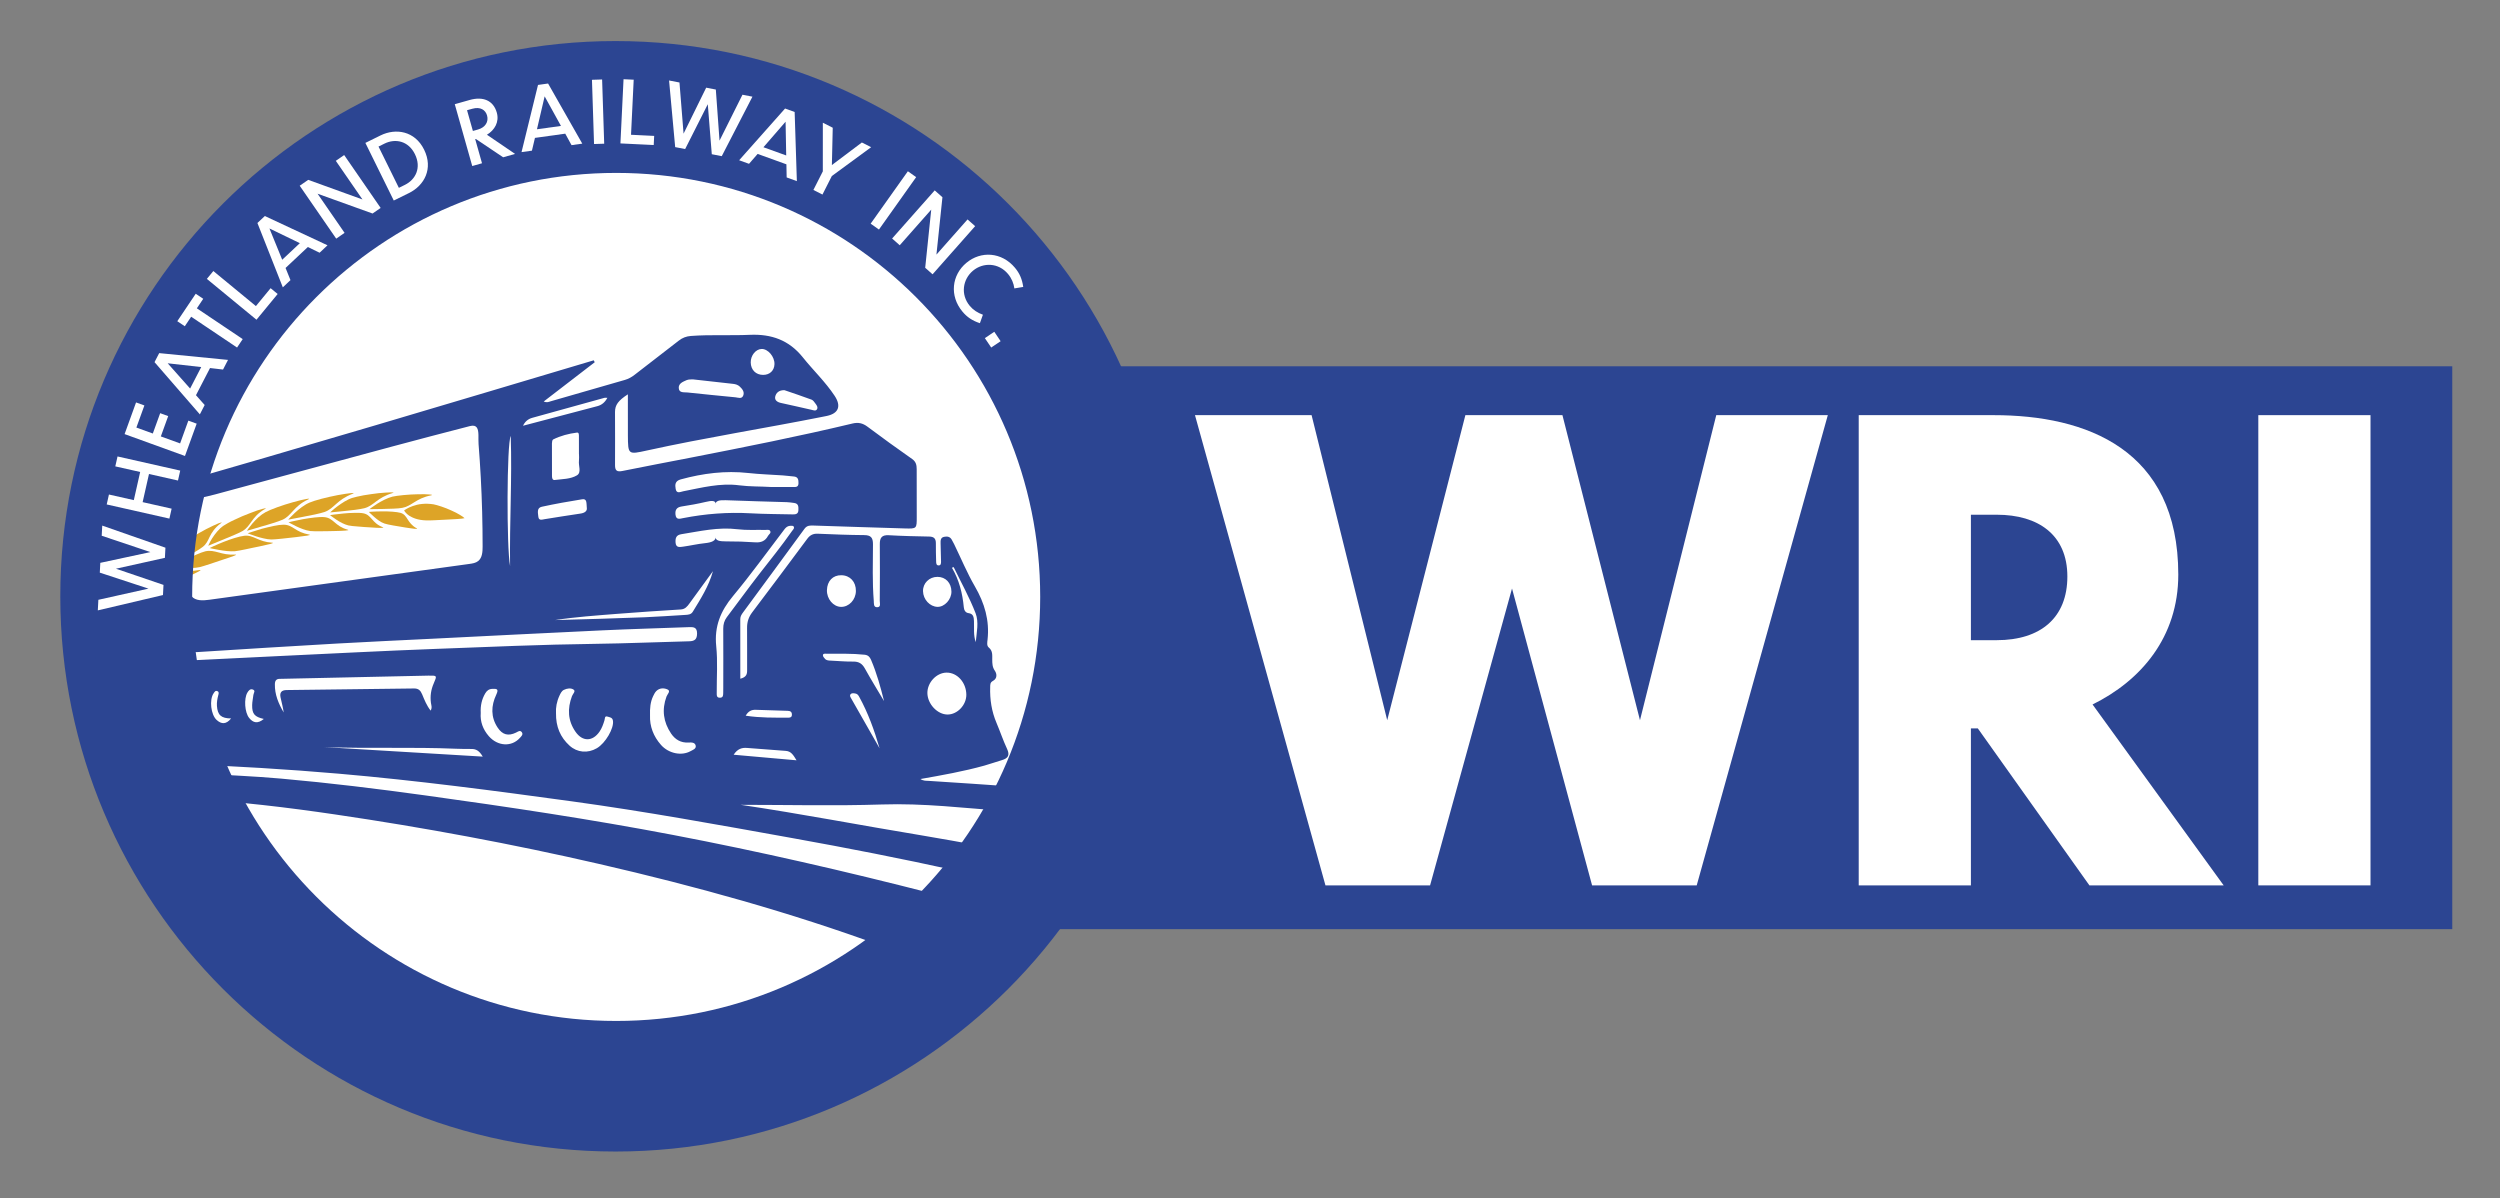 <?xml version="1.0" encoding="utf-8"?>
<!-- Generator: Adobe Illustrator 28.1.0, SVG Export Plug-In . SVG Version: 6.00 Build 0)  -->
<svg version="1.1" id="Layer_1" xmlns="http://www.w3.org/2000/svg" xmlns:xlink="http://www.w3.org/1999/xlink" x="0px" y="0px"
	 viewBox="0 0 995 477" style="enable-background:new 0 0 995 477;" xml:space="preserve">
<rect x="0" y="0" width="995" height="477" fill="#808080" stroke="none"/>
<style type="text/css">
	.st0{fill:#FFFFFF;}
	.st1{fill:#DDA427;}
	.st2{fill:#2C4592;}
</style>
<g>
	<circle class="st0" cx="244.44" cy="236.47" r="178.37"/>
	<g>
		<path class="st1" d="M79.42,226.88c-2.94,0.5-5.14,0.33-7.17,0.12c-2.05-0.22-3.78-0.33-5.72,0.4c-0.87,0.31-1.92,0.92-3.06,1.63
			l0.6-0.46c-0.52,0.36-0.97,0.68-1.46,1c1.32-1.06,2.44-2.1,3.17-2.83c1.28-1.35,1.41-2.81,1.84-4.45c0.42-1.65,1-3.63,3.31-5.91
			c0.57-0.57,0.09-0.42-1,0.19c-0.54,0.31-1.25,0.71-2.03,1.22c-0.77,0.52-1.64,1.11-2.53,1.75c-0.45,0.32-0.91,0.64-1.36,0.98
			c-0.44,0.35-0.89,0.71-1.33,1.06c-0.88,0.72-1.75,1.42-2.52,2.11c-1.51,1.41-2.76,2.65-3.33,3.42c-0.51,0.72-0.92,1.55-1.22,2.4
			c-0.31,0.85-0.52,1.7-0.6,2.53c-0.19,1.64-0.09,3.01-0.02,3.59c0,0-0.07,0.06-0.2,0.17c-0.12,0.11-0.3,0.28-0.52,0.49
			c-0.45,0.42-1.09,1.03-1.86,1.75c-0.8,0.71-1.59,1.61-2.5,2.55c-0.44,0.47-0.92,0.95-1.37,1.46c-0.43,0.51-0.87,1.03-1.3,1.55
			c-0.44,0.52-0.88,1.04-1.31,1.55c-0.39,0.52-0.77,1.04-1.15,1.54c-0.73,1-1.47,1.93-1.96,2.75c-1.06,1.64-1.76,2.73-1.76,2.73
			l1.7,0.29c0,0,0.62-1.08,1.56-2.71c0.43-0.82,1.1-1.75,1.76-2.75c0.34-0.5,0.68-1.02,1.03-1.54c0.39-0.51,0.79-1.04,1.19-1.56
			c0.4-0.52,0.8-1.05,1.19-1.56c0.42-0.51,0.86-1,1.27-1.48c0.83-0.95,1.58-1.86,2.33-2.59c0.72-0.74,1.32-1.36,1.74-1.79
			c0.41-0.44,0.68-0.67,0.68-0.67c0.93-0.11,2.83-0.35,4.83-0.69c2-0.34,4.21-0.7,5.72-1.33c0.88-0.34,2.33-1.02,3.9-1.84
			c0.81-0.4,1.67-0.82,2.53-1.24c0.42-0.22,0.85-0.43,1.27-0.65c0.43-0.2,0.85-0.41,1.27-0.6c0.82-0.39,1.59-0.77,2.26-1.12
			c0.67-0.34,1.28-0.61,1.71-0.85C79.86,227,80.14,226.75,79.42,226.88z"/>
		<path class="st1" d="M68.07,225.16c0,0,0.56-0.36,1.5-0.88c0.93-0.52,2.17-1.29,3.55-2.06c1.4-0.76,2.85-1.64,4.2-2.4
			c1.35-0.76,2.53-1.5,3.29-2.1c1.55-1.15,2.08-2.52,2.86-4.13c0.4-0.79,0.86-1.63,1.55-2.53c0.69-0.89,1.59-1.88,2.91-2.82
			c0.65-0.48,0.18-0.39-0.96,0.04c-1.13,0.45-2.91,1.3-4.86,2.28c-3.88,2.03-8.29,4.81-9.73,6.18c-0.78,0.72-1.47,1.62-2.06,2.54
			c-0.58,0.92-1.01,1.92-1.35,2.79c-0.34,0.87-0.56,1.64-0.7,2.2C68.12,224.81,68.07,225.16,68.07,225.16z"/>
		<path class="st1" d="M93.59,220.73c-1.43,0.05-2.6,0-3.68-0.18c-1.07-0.17-2.03-0.43-2.92-0.68c-1.77-0.46-3.33-0.88-5.27-0.45
			c-0.96,0.24-2.26,0.74-3.68,1.36c-1.43,0.61-2.9,1.42-4.29,2.15c-1.37,0.75-2.57,1.53-3.46,2.07c-0.89,0.54-1.41,0.92-1.41,0.92
			s0.43,0.02,1.13,0.06c0.71,0.04,1.7,0.09,2.78,0.11c1.09,0.03,2.26,0.01,3.42-0.02c1.17-0.03,2.29-0.13,3.24-0.35
			c1.78-0.43,5.97-1.87,9.39-3.02c1.74-0.54,3.26-1.08,4.19-1.44C93.96,220.92,94.29,220.7,93.59,220.73z"/>
		<path class="st1" d="M82.87,217.22c0,0,0.63-0.27,1.63-0.69c0.99-0.44,2.39-0.96,3.87-1.59c2.98-1.23,6.42-2.59,8.15-3.58
			c1.71-1.03,2.53-2.33,3.62-3.85c1.09-1.52,2.45-3.29,5.32-4.93c0.71-0.42,0.25-0.38-0.92-0.07c-0.58,0.16-1.34,0.38-2.2,0.67
			c-0.86,0.31-1.83,0.67-2.85,1.06c-1.02,0.4-2.09,0.8-3.13,1.25c-1.04,0.46-2.07,0.93-3.03,1.38c-0.96,0.44-1.84,0.88-2.58,1.3
			c-0.74,0.41-1.35,0.77-1.78,1.06c-0.45,0.31-0.9,0.66-1.32,1.05c-0.42,0.39-0.82,0.82-1.2,1.26c-0.76,0.88-1.42,1.8-1.96,2.63
			c-0.54,0.83-0.93,1.62-1.21,2.17C83.01,216.88,82.87,217.22,82.87,217.22z"/>
		<path class="st1" d="M108.29,215.99c-2.78-0.19-4.57-0.93-6.17-1.63c-1.6-0.7-3.01-1.37-4.94-1.12c-1.94,0.21-5.45,1.34-8.4,2.52
			c-1.47,0.61-2.84,1.16-3.79,1.62c-0.96,0.46-1.56,0.75-1.56,0.75s0.4,0.09,1.06,0.23c0.66,0.14,1.55,0.3,2.58,0.49
			c1.03,0.19,2.16,0.37,3.27,0.47c0.55,0.05,1.1,0.08,1.63,0.1c0.54,0.02,1.06,0.01,1.54-0.03c0.46-0.04,1.07-0.14,1.79-0.28
			c0.71-0.15,1.54-0.31,2.43-0.48c0.89-0.18,1.82-0.38,2.76-0.59c0.94-0.19,1.89-0.39,2.79-0.57c0.9-0.19,1.74-0.38,2.48-0.56
			c0.75-0.16,1.4-0.3,1.89-0.43C108.61,216.22,108.98,216.03,108.29,215.99z"/>
		<path class="st1" d="M98.26,211.26c0,0,0.16-0.06,0.46-0.14c0.3-0.08,0.72-0.2,1.25-0.35c1.05-0.3,2.48-0.72,4.02-1.2
			c1.55-0.43,3.22-0.91,4.73-1.4c1.5-0.5,2.86-0.9,3.78-1.34c1.84-0.85,2.86-2.15,4.19-3.56c0.66-0.72,1.39-1.48,2.34-2.25
			c0.95-0.78,2.11-1.55,3.63-2.24c1.52-0.69-1.82-0.1-6,1.09c-4.18,1.15-9.12,2.94-10.94,3.96c-0.98,0.53-1.96,1.24-2.86,2.04
			c-0.9,0.81-1.71,1.69-2.4,2.48c-0.68,0.8-1.23,1.52-1.61,2.04C98.47,210.93,98.26,211.26,98.26,211.26z"/>
		<path class="st1" d="M123.01,212.75c-1.33-0.24-2.4-0.58-3.31-0.97c-0.91-0.4-1.67-0.87-2.38-1.31c-1.42-0.91-2.64-1.67-4.55-1.64
			c-0.95,0.03-2.33,0.16-3.85,0.5c-1.51,0.32-3.18,0.73-4.72,1.13c-1.53,0.46-2.94,0.9-3.96,1.23c-0.51,0.17-0.93,0.3-1.22,0.4
			c-0.29,0.09-0.45,0.16-0.45,0.16s0.37,0.14,0.96,0.37c0.6,0.23,1.43,0.53,2.37,0.83c0.94,0.3,1.99,0.61,3.03,0.83
			c1.05,0.24,2.1,0.43,3.06,0.44c1.79-0.01,6.22-0.55,9.85-0.95C121.48,213.33,124.33,212.98,123.01,212.75z"/>
		<path class="st1" d="M114.71,206.82c0,0,0.67-0.14,1.73-0.33c1.06-0.19,2.52-0.46,4.09-0.78c3.14-0.57,6.76-1.31,8.67-1.95
			c3.84-1.36,4.83-4.85,11.16-7.24c0.78-0.28,0.35-0.34-0.8-0.25c-1.16,0.1-3.05,0.42-5.15,0.79c-1.05,0.18-2.15,0.42-3.25,0.68
			c-1.1,0.25-2.18,0.51-3.19,0.77c-2.03,0.52-3.77,1.11-4.73,1.51c-2.07,0.85-4.26,2.59-5.86,4.07c-0.8,0.74-1.47,1.42-1.93,1.91
			C114.97,206.5,114.71,206.82,114.71,206.82z"/>
		<path class="st1" d="M129.11,205.82c-1.84-0.2-5.43,0.28-8.55,0.82c-1.56,0.3-2.99,0.6-4.04,0.83c-1.05,0.22-1.7,0.4-1.7,0.4
			s0.32,0.18,0.85,0.46c0.53,0.29,1.28,0.69,2.13,1.1c1.71,0.82,3.8,1.67,5.65,1.92c0.87,0.12,2.4,0.08,4.17,0.09
			c0.88,0,1.82-0.01,2.76-0.03c0.94-0.03,1.89-0.06,2.79-0.06c1.79-0.02,3.4-0.1,4.4-0.18c1-0.07,1.4-0.19,0.78-0.37
			C133.32,209.46,132.79,206.14,129.11,205.82z"/>
		<path class="st1" d="M131.4,203.95c0,0,2.5-0.25,5.45-0.54c1.48-0.18,3.05-0.3,4.5-0.5c1.44-0.18,2.76-0.42,3.67-0.64
			c1.84-0.47,3.12-1.53,4.7-2.71c1.58-1.17,3.44-2.41,6.49-3.31c1.52-0.44-1.56-0.34-5.48,0.03c-1.97,0.24-4.14,0.53-6.05,0.86
			c-1.92,0.37-3.57,0.74-4.51,1.04c-2,0.63-4.25,2.13-5.93,3.38C132.55,202.82,131.4,203.95,131.4,203.95z"/>
		<path class="st1" d="M152.32,209.81c-2.2-0.82-3.3-2.07-4.26-3.15c-0.97-1.07-1.78-2.03-3.43-2.36c-0.82-0.18-2.07-0.2-3.47-0.18
			c-1.4,0.03-2.96,0.08-4.42,0.25c-1.46,0.14-2.81,0.3-3.79,0.42c-0.49,0.05-0.9,0.13-1.17,0.17c-0.28,0.05-0.43,0.07-0.43,0.07
			s1.04,0.8,2.45,1.76c1.42,0.96,3.2,1.93,4.85,2.33c0.78,0.18,2.18,0.32,3.8,0.43c1.61,0.14,3.44,0.29,5.09,0.36
			C150.79,210.16,153.4,210.22,152.32,209.81z"/>
		<path class="st1" d="M147.04,202.65c0,0,0.6-0.01,1.55-0.03c0.96-0.04,2.25-0.02,3.66-0.05c2.83-0.09,6.05-0.08,7.87-0.45
			c1.81-0.33,3.16-1.23,4.82-2.26c0.83-0.51,1.74-1.05,2.81-1.53c1.07-0.47,2.31-0.88,3.81-1.18c0.75-0.15,0.4-0.27-0.61-0.35
			c-1.01-0.08-2.67-0.16-4.56-0.09c-3.76,0.05-8.38,0.53-10.22,0.96c-1.99,0.51-4.31,1.74-6.08,2.84
			C148.3,201.65,147.04,202.65,147.04,202.65z"/>
		<path class="st1" d="M159.43,204.12c-1.52-0.41-4.64-0.64-7.44-0.58c-1.39,0.01-2.68,0.02-3.63,0.1c-0.95,0.06-1.55,0.1-1.55,0.1
			s0.85,0.91,2.04,1.92c1.19,1.06,2.7,2.24,4.21,2.72c1.41,0.49,5.18,1.04,8.22,1.56c1.54,0.21,2.89,0.46,3.75,0.53
			c0.86,0.08,1.24,0.03,0.76-0.23c-0.96-0.52-1.65-1.1-2.19-1.71c-0.55-0.59-0.95-1.19-1.32-1.77
			C161.55,205.62,160.94,204.57,159.43,204.12z"/>
		<path class="st1" d="M160.84,203.16c0.11,0.21,0.66,1.17,2,2.07c1.36,0.87,3.42,1.79,6.76,1.89c1.42,0.09,4.76-0.16,7.97-0.3
			c1.63-0.12,3.19-0.17,4.49-0.25c1.3-0.09,2.34-0.19,2.83-0.33c-0.22-0.28-0.88-0.75-1.81-1.3c-0.93-0.56-2.12-1.21-3.44-1.77
			c-2.59-1.21-5.59-2.15-7.04-2.44c-3.4-0.55-6.25-0.09-8.28,0.66C162.28,202.1,161.09,202.97,160.84,203.16z"/>
	</g>
	<path class="st2" d="M244.99,16.34C122.94,16.34,24,115.27,24,237.32c0,122.05,98.94,220.99,220.99,220.99
		s220.99-98.94,220.99-220.99C465.97,115.27,367.03,16.34,244.99,16.34z M245.24,406.34c-93.2,0-168.76-75.56-168.76-168.76
		S152.04,68.82,245.24,68.82c93.2,0,168.76,75.56,168.76,168.76S338.45,406.34,245.24,406.34z"/>
	<rect x="416.77" y="145.78" class="st2" width="559.23" height="224.02"/>
	<g>
		<g>
			<path class="st0" d="M601.78,234.22l-32.61,118.16h-41.64l-51.93-187.15h46.41l30.1,121.42l31.11-121.42h38.63l30.86,121.42
				l30.36-121.42h44.4l-52.18,187.15h-41.64L601.78,234.22z"/>
			<path class="st0" d="M787.18,289.91h-2.76v62.47h-44.65V165.23h53.69c36.88,0,73.5,13.55,73.5,63.47
				c0,24.84-14.8,42.15-34.12,51.68l52.18,72h-53.43L787.18,289.91z M784.42,204.87v49.92h10.29c17.56,0,28.1-9.03,28.1-25.34
				c0-16.56-11.54-24.59-28.1-24.59H784.42z"/>
			<path class="st0" d="M898.81,165.23h44.65v187.15h-44.65V165.23z"/>
		</g>
	</g>
	<g>
		<g>
			<path class="st2" d="M36.89,241.5c-0.06-50.88,16.23-92.84,47.28-129.22c28.78-33.71,65.16-55.12,107.92-65.99
				c16.54-4.2,33.43-6.22,50.46-6.04c33.3,0.34,64.67,8.49,94.04,24.32c18.1,9.76,34.5,21.78,48.9,36.46
				c24.82,25.3,42.59,54.74,51.99,89.07c5.64,20.58,6.87,41.5,5.56,62.7c-1.27,20.57-5.96,40.36-13.73,59.37
				c-8.73,21.36-21.45,40.22-36.85,57.39c-17.46,19.46-38.03,34.72-61.4,46.23c-21.14,10.41-43.55,16.45-66.97,19.13
				c-30.39,3.48-60.04,0.03-88.98-9.39c-27.06-8.8-51.53-22.5-72.8-41.47c-27.15-24.21-45.94-53.92-57.06-88.55
				C40.5,280.73,36.41,259.04,36.89,241.5z M366.34,310.05c1.17,0.8,2.26,0.67,3.3,0.74c11.49,0.77,22.99,1.47,34.47,2.33
				c2.32,0.17,3.49-0.5,4.42-2.69c6.68-15.73,11.49-31.93,13.55-48.95c1.99-16.47,2.42-32.94-0.18-49.33
				c-5.85-36.85-22.38-68.43-48.21-95.16c-18.78-19.44-40.76-34.21-65.87-44.33c-28.41-11.45-57.85-15.32-88.19-11.63
				c-20.68,2.51-40.58,8.01-59.41,17.14c-17.71,8.59-33.87,19.43-48.18,32.94c-17.91,16.92-31.54,36.93-41.71,59.31
				c-3.46,7.62-6.11,15.57-8.31,24.27c58.58-16.65,116.41-34.05,174.3-51.29c0.12,0.26,0.24,0.52,0.37,0.78
				c-6.69,5.15-13.39,10.3-20.29,15.61c1.32,0.57,2.04,0.13,2.77-0.08c9.86-2.82,19.71-5.66,29.55-8.51
				c1.42-0.41,2.67-1.11,3.85-2.03c5.85-4.57,11.76-9.06,17.61-13.62c1.44-1.12,2.95-1.7,4.8-1.84c7.81-0.58,15.63-0.1,23.43-0.45
				c8.57-0.38,15.6,2.07,21.11,8.96c4.14,5.17,9,9.77,12.68,15.34c2.69,4.08,1.55,6.97-3.07,7.97c-0.48,0.1-0.96,0.19-1.44,0.29
				c-23.36,4.66-46.91,8.35-70.18,13.47c-7.56,1.66-7.56,1.71-7.61-6.1c-0.03-5.33-0.01-10.66-0.01-16.25
				c-3.87,2.51-5.11,4.23-5.12,7.03c-0.01,7.03,0.08,14.07,0.01,21.1c-0.02,2.34,0.82,2.81,3.02,2.36
				c8.99-1.83,18.01-3.51,27.01-5.27c21.56-4.22,43.1-8.48,64.47-13.6c2.28-0.55,4.06-0.17,5.96,1.25
				c5.86,4.4,11.81,8.67,17.8,12.88c1.5,1.06,1.8,2.37,1.8,4.02c-0.03,6.35,0,12.7,0.02,19.05c0.01,4.61,0.02,4.7-4.72,4.56
				c-12.1-0.34-24.2-0.77-36.3-1.15c-1.35-0.04-2.62-0.12-3.64,1.26c-8.11,11.13-16.29,22.2-24.45,33.29
				c-0.58,0.79-1.12,1.58-1.12,2.64c0.02,7.89,0.01,15.77,0.01,23.77c2.43-0.61,2.73-1.82,2.71-3.41
				c-0.06-5.57,0.07-11.14-0.02-16.7c-0.04-2.37,0.58-4.36,2-6.25c7.36-9.74,14.68-19.51,21.95-29.32c1.11-1.5,2.36-2.11,4.2-2.03
				c6.14,0.26,12.29,0.51,18.44,0.55c2.67,0.02,3.53,0.98,3.52,3.64c-0.03,7.52-0.29,15.04,0.32,22.55
				c0.08,1.03-0.16,2.52,1.31,2.52c1.66,0,1.06-1.6,1.07-2.52c0.06-7.52,0.1-15.04,0.02-22.56c-0.03-2.57,0.8-3.74,3.57-3.58
				c5.36,0.31,10.73,0.43,16.1,0.53c1.88,0.03,2.65,0.82,2.64,2.65c-0.02,2.44,0.04,4.88,0.11,7.32c0.02,0.67,0.06,1.51,0.98,1.52
				c0.94,0.01,0.97-0.84,0.97-1.51c-0.03-2.44-0.14-4.88-0.18-7.32c-0.02-1.09-0.02-2.26,1.38-2.55c1.21-0.26,2.36-0.12,3.05,1.12
				c0.33,0.6,0.67,1.19,0.97,1.81c2.73,5.62,5.14,11.43,8.26,16.82c3.85,6.64,5.88,13.52,5.03,21.19c-0.12,1.04-0.38,2.38,0.47,3.09
				c1.66,1.36,1.38,3.09,1.4,4.82c0.02,1.55,0.02,2.98,1.02,4.42c0.88,1.27,1.02,3.12-0.74,4.07c-1.14,0.61-1.07,1.43-1.1,2.42
				c-0.16,4.95,0.57,9.72,2.52,14.3c1.45,3.41,2.62,6.96,4.19,10.31c1.21,2.57,0.4,3.79-2.08,4.51c-2.34,0.68-4.64,1.53-6.99,2.18
				C383.46,307.02,375.01,308.52,366.34,310.05z M75.07,317.88c9.25,16.97,20.24,32.06,33.69,45.28
				c12.26,12.05,26.17,21.88,41.28,30.12c36.32,19.79,74.91,27.43,115.94,21.81c31.52-4.32,59.79-16.76,85.56-35.17
				c0.78-0.56,2.05-1.01,2.03-1.95c-0.02-1.15-1.45-1.07-2.31-1.39c-36.82-13.49-74.54-23.91-112.72-32.71
				c-34.73-8-69.76-14.51-105.02-19.7C114.31,321.34,95.04,319.03,75.07,317.88z M72.93,304.12c-0.59,0-1.18-0.05-1.76,0.01
				c-0.72,0.08-1.82-0.44-2.07,0.5c-0.28,1.01,0.6,1.8,1.39,2.37c0.36,0.26,0.92,0.3,1.4,0.33c2.63,0.2,5.25,0.38,7.88,0.54
				c10.71,0.66,21.45,1.06,32.13,2.02c19.24,1.71,38.41,4.06,57.55,6.71c32.87,4.55,65.67,9.46,98.27,15.68
				c34.52,6.59,68.75,14.48,102.8,23.21c7.1,1.82,7.11,1.74,11.75-4.05c3.3-4.12,3.73-3.73-1.76-4.94
				c-21.63-4.76-43.36-9.02-65.17-12.94c-29.2-5.25-58.39-10.6-87.78-14.63c-30.82-4.23-61.68-8.31-92.7-11
				C114.23,306.15,93.6,304.91,72.93,304.12z M78.32,262.72c10.89-0.54,21.51-1.08,32.13-1.58c20.95-0.99,41.9-2.09,62.87-2.88
				c21.16-0.8,42.32-1.74,63.5-2.01c12.49-0.16,24.97-0.72,37.46-1.02c2.2-0.05,3.13-0.78,3.15-3.09c0.02-2.5-1.37-2.61-3.21-2.54
				c-11.51,0.43-23.02,0.74-34.52,1.28c-22.71,1.06-45.41,2.23-68.12,3.36c-12.47,0.62-24.95,1.18-37.42,1.89
				c-18.6,1.06-37.2,2.22-55.79,3.41c-1.42,0.09-3.96-0.97-3.93,1.58C74.47,264.02,77.18,262.17,78.32,262.72z M294.81,320.32
				c24.09,3.56,48.02,8.21,72.06,12.17c7.98,1.31,15.94,2.8,23.9,4.24c1.35,0.24,2.43,0.18,3.29-1.14c2.3-3.51,4.69-6.96,7.06-10.42
				c0.96-1.41,1.02-2.19-1.07-2.35c-16.32-1.23-32.56-3.19-49.04-2.64C332.3,320.8,313.55,320.32,294.81,320.32z M171.4,282.83
				c0.69-1.24,0.24-2.17,0.11-3.1c-0.36-2.68,0.03-5.26,1.11-7.73c1.37-3.13,1.38-3.18-2.2-3.1c-19.43,0.41-38.85,0.84-58.28,1.27
				c-0.2,0-0.39,0.02-0.59,0.01c-1.45-0.06-2.12,0.59-2.15,2.09c-0.09,4.18,1.47,7.81,3.51,11.29c-0.28-2.03-0.82-4-1.25-5.98
				c-0.42-1.95,0.35-2.92,2.44-2.94c16.89-0.18,33.78-0.39,50.68-0.63c1.77-0.03,2.61,0.81,3.24,2.35
				C168.93,278.54,169.79,280.79,171.4,282.83z M306.79,193.82c2.93,0,5.85-0.01,8.78,0.01c1.11,0.01,2.21,0.14,2.23-1.51
				c0.02-1.4-0.16-2.55-1.9-2.68c-1.46-0.11-2.91-0.33-4.36-0.43c-4.57-0.32-9.16-0.44-13.71-0.95c-9.16-1.02-18.07,0.13-26.9,2.54
				c-2.3,0.63-2.31,2.15-2.01,3.82c0.37,2.04,1.92,1.12,3.05,0.9c7.36-1.43,14.66-3.37,22.27-2.36
				C298.4,193.7,302.6,193.56,306.79,193.82z M284.82,201.02c0.31-2.03-1.63-1.81-4.06-1.23c-3.12,0.74-6.3,1.3-9.47,1.79
				c-1.98,0.31-2.64,1.35-2.45,3.22c0.23,2.22,1.73,1.67,3.05,1.41c8.83-1.73,17.73-2.42,26.74-1.92
				c5.64,0.32,11.29,0.31,16.94,0.44c1.18,0.03,2.15-0.21,2.19-1.7c0.04-1.32,0.09-2.62-1.69-2.85c-0.97-0.12-1.93-0.29-2.9-0.32
				c-8.08-0.26-16.17-0.44-24.25-0.77C286.42,198.99,284.52,199.25,284.82,201.02z M189.77,170.16c-0.48-0.66-1.31-0.95-2.74-0.58
				c-10.29,2.66-20.59,5.34-30.85,8.11c-15.58,4.2-31.16,8.42-46.74,12.64c-7.94,2.15-15.88,4.3-23.83,6.45
				c-7.09,1.92-12.79,1.56-12.24,10.27c0.55,8.62,1.09,17.24,1.64,25.86c0.1,1.54,0.24,3.19,1.22,4.38
				c1.59,1.93,4.55,1.76,7.03,1.42c34.5-4.75,69.01-9.51,103.51-14.26c1.25-0.17,2.57-0.37,3.55-1.16c1.62-1.3,1.76-3.66,1.76-5.74
				c0-9.18-0.24-18.36-0.73-27.53c-0.24-4.43-0.53-8.85-0.88-13.27C190.28,174.5,190.76,171.53,189.77,170.16z M315.19,209.27
				c-1.94-0.16-2.64,0.94-3.41,1.96c-6.64,8.69-13.03,17.59-20.03,25.98c-4.96,5.95-7.5,12.12-6.69,19.99
				c0.63,6.09,0.16,12.29,0.2,18.45c0.01,0.95-0.16,2.12,1.37,2.04c1.27-0.07,1.17-1.08,1.21-1.95c0.03-0.68,0.02-1.37,0.02-2.05
				c0.01-7.81,0.04-15.63-0.01-23.44c-0.01-1.74,0.39-3.24,1.44-4.63c4.3-5.69,8.48-11.46,12.85-17.09
				c4.44-5.7,8.99-11.32,13.13-17.24c0.37-0.52,1.06-1.04,0.58-1.78C315.7,209.26,315.16,209.26,315.19,209.27z M221.29,283.85
				c-0.08,5.38,1.72,9.58,5.38,12.91c3.08,2.8,7.26,3.13,10.86,1.04c3.47-2.02,6.88-7.96,6.43-10.93c-0.21-1.37-1.28-1.37-2.11-1.65
				c-1.27-0.43-1.06,0.78-1.26,1.43c-0.49,1.59-1.02,3.15-1.98,4.54c-2.75,3.99-6.76,4.06-9.54,0.08
				c-3.11-4.45-3.29-9.23-1.42-14.22c0.32-0.85,1.55-1.92,0.68-2.55c-1.06-0.78-2.65-0.55-3.91,0.07c-0.9,0.44-1.33,1.41-1.75,2.29
				C221.57,279.2,221.14,281.68,221.29,283.85z M384.6,276.5c-0.03-4.86-3.63-8.87-7.91-8.8c-4,0.07-7.64,3.97-7.59,8.14
				c0.05,4.35,4,8.55,8.03,8.54C381.03,284.39,384.63,280.59,384.6,276.5z M230.44,180.78c-0.01,0-0.01,0-0.02,0
				c0-2.34,0.01-4.68-0.01-7.02c-0.01-0.65,0.09-1.71-0.8-1.59c-3.28,0.42-6.49,1.25-9.47,2.74c-0.34,0.17-0.47,1.04-0.47,1.59
				c-0.03,4.29,0,8.58,0.02,12.87c0,0.8,0.1,1.8,1.15,1.66c2.99-0.39,6.24-0.31,8.79-1.85c1.88-1.14,0.55-3.8,0.79-5.77
				C230.53,182.55,230.44,181.66,230.44,180.78z M284.82,213.37c-0.32,1.85,1.62,2.11,4.09,2.1c3.89-0.02,7.8,0.11,11.68,0.38
				c2.31,0.16,3.98-0.52,5.08-2.57c0.35-0.65,1.35-1.12,0.84-1.98c-0.38-0.65-1.25-0.37-1.9-0.39c-3.7-0.08-7.45,0.18-11.1-0.27
				c-7.62-0.94-14.92,0.79-22.32,1.97c-2.09,0.33-2.43,1.55-2.32,3.31c0.14,2.17,1.69,1.83,3,1.65c2.89-0.4,5.75-1.08,8.66-1.38
				C283.16,215.92,285.12,215.24,284.82,213.37z M258.71,284.71c-0.17,4.37,1.36,8.38,4.39,11.79c3.01,3.39,8.14,4.45,11.71,2.47
				c0.89-0.49,2.31-0.93,2.09-2.15c-0.25-1.41-1.72-1.35-2.88-1.29c-3.03,0.17-5.29-1.17-6.92-3.57c-3.09-4.58-3.76-9.49-1.83-14.74
				c0.33-0.9,1.73-2.15,0.52-2.76c-1.37-0.69-3.27-0.77-4.61,0.61c-0.53,0.54-0.88,1.28-1.22,1.98
				C258.82,279.4,258.63,281.91,258.71,284.71z M191.33,283.75c-0.27,3.41,0.87,6.56,3.22,9.25c3.54,4.05,9.06,4.35,12.35,0.7
				c0.57-0.63,1.43-1.36,0.79-2.27c-0.69-0.98-1.53-0.24-2.31,0.14c-3.08,1.49-5.39,0.9-7.3-1.96c-2.82-4.23-2.64-8.74-0.58-13.11
				c1.08-2.29,0.31-2.41-1.59-2.33c-1.34,0.06-2.15,0.72-2.79,1.8C191.74,278.32,191.18,280.85,191.33,283.75z M283.75,227.33
				c-3.13,4.3-6.29,8.59-9.39,12.9c-0.88,1.22-1.73,2.24-3.44,2.34c-8.46,0.53-16.92,1.07-25.38,1.75
				c-8.22,0.66-16.46,1.21-24.61,2.47c11.89-0.31,23.78-0.67,35.67-1.12c5.36-0.21,10.7-0.63,16.05-0.93
				c1.19-0.07,2.37-0.1,3.08-1.27C278.86,238.35,282.12,233.29,283.75,227.33z M275.77,150.99c-0.61,0.06-1.67-0.06-2.51,0.31
				c-1.38,0.62-3.19,1.26-3.12,3.08c0.07,2.11,2.08,1.68,3.41,1.82c6.38,0.69,12.78,1.3,19.16,1.93c1.11,0.11,2.49,0.78,3.09-0.68
				c0.59-1.45-0.33-2.61-1.36-3.58c-0.74-0.7-1.65-0.98-2.65-1.09C286.58,152.21,281.36,151.61,275.77,150.99z M334.85,228.94
				c-3.37-0.06-5.64,2.3-5.73,5.95c-0.09,3.48,2.52,6.58,5.58,6.65c3.18,0.07,5.91-2.83,5.95-6.32
				C340.69,231.55,338.34,229,334.85,228.94z M129.01,297.34c20.86,1.25,41.72,2.5,63.12,3.79c-1.31-2.27-2.61-3.04-4.42-3.04
				c-2.05,0-4.1,0-6.15-0.09C164.02,297.26,146.45,297.99,129.01,297.34z M378.67,235.46c-0.03-3.46-2.3-5.86-5.55-5.87
				c-3.27-0.01-5.83,2.52-5.76,5.69c0.07,3.31,2.72,6.18,5.77,6.25C375.94,241.6,378.7,238.58,378.67,235.46z M233.55,202.12
				c-0.18-1.99,0.11-3.72-1.84-3.41c-5.39,0.86-10.76,1.82-16.09,2.98c-2.08,0.45-1.5,2.49-1.36,3.96c0.16,1.69,1.52,1.14,2.51,0.98
				c4.72-0.72,9.42-1.56,14.15-2.21C232.87,204.16,233.74,203.3,233.55,202.12z M351.85,279.04c-1.4-5.64-2.92-11.16-5.18-16.43
				c-0.5-1.17-1.18-1.88-2.56-2.03c-5.06-0.54-10.12-0.36-15.19-0.4c-0.55,0-1.36-0.15-1.4,0.62c-0.02,0.47,0.47,1.03,0.85,1.44
				c0.65,0.7,1.59,0.66,2.46,0.7c2.92,0.14,5.84,0.41,8.76,0.37c2.23-0.03,3.56,0.81,4.64,2.77
				C346.65,270.46,349.3,274.72,351.85,279.04z M208.16,169.45c9.88-2.6,19.77-5.18,29.64-7.81c1.71-0.46,2.98-1.52,3.94-3.31
				c-0.63,0-0.92-0.06-1.18,0.01c-9.58,2.65-19.16,5.31-28.74,7.96C210.16,166.76,208.94,167.79,208.16,169.45z M303.72,149.21
				c2.63,0,4.44-1.7,4.52-4.27c0.09-2.99-2.59-6.14-5.15-6.05c-2.33,0.09-4.35,2.61-4.3,5.37
				C298.85,147.22,300.82,149.2,303.72,149.21z M312.21,155.29c-2.13-0.06-3.35,1.04-3.68,2.6c-0.28,1.36,0.8,2.17,2.27,2.48
				c4.1,0.85,8.17,1.87,12.26,2.75c0.68,0.15,1.63,0.62,2.13-0.27c0.43-0.78-0.13-1.52-0.58-2.14c-0.46-0.62-0.95-1.4-1.6-1.65
				C319.36,157.7,315.66,156.48,312.21,155.29z M291.99,300.38c8.5,0.75,16.49,1.46,25.03,2.22c-1.27-2.06-2.12-3.6-4.29-3.75
				c-5.14-0.37-10.27-0.76-15.4-1.17C295.26,297.51,293.54,298.03,291.99,300.38z M203.27,173.52c-1.59,2.96-1.68,44.58-0.26,51.79
				C202.77,207.69,203.84,190.89,203.27,173.52z M350.07,297.82c-2.07-7.14-4.56-14.05-8.12-20.52c-0.34-0.62-0.74-1.16-1.49-1.28
				c-0.67-0.11-1.42-0.29-1.93,0.29c-0.47,0.53-0.07,1.12,0.21,1.61C342.51,284.55,346.29,291.19,350.07,297.82z M388.35,255.58
				c0.34-3.85,1.31-7.96-0.06-11.5c-2.44-6.31-5.77-12.27-8.73-18.37c-0.23,0.08-0.46,0.17-0.7,0.25c2.9,4.88,4.21,10.18,4.73,15.71
				c0.1,1.03,0.55,2.18,1.86,2.35c1.99,0.25,2.12,1.65,2.19,3.2C387.75,250.01,387.37,252.82,388.35,255.58z M296.79,284.85
				c5.79,0.88,11.3,0.77,16.81,0.79c0.82,0,1.59-0.09,1.58-1.22c0-1.15-0.67-1.48-1.69-1.51c-4.27-0.13-8.54-0.31-12.81-0.41
				C299.14,282.47,297.83,283.01,296.79,284.85z M105,286.14c-3.7-0.82-4.7-2.02-4.64-5.52c0.02-1.35,0.34-2.69,0.49-4.04
				c0.08-0.76,1.04-1.78-0.34-2.19c-0.97-0.29-1.59,0.49-2.06,1.29c-1.42,2.41-1.06,7.87,0.71,10.06
				C100.76,287.72,102.56,288.16,105,286.14z M91.98,285.94c-3.97-0.02-5.39-1.36-5.64-4.98c-0.1-1.47,0.17-2.89,0.54-4.31
				c0.15-0.55,0.37-1.22-0.3-1.55c-0.84-0.42-1.21,0.31-1.58,0.86c-1.75,2.56-1.08,8.52,1.24,10.6
				C88.11,288.25,89.98,288.41,91.98,285.94z M78.58,285.9c-3.51-1.04-4.72-2.82-4.43-6.11c0.09-0.97,0.31-1.92,0.38-2.89
				c0.04-0.63,0.26-1.52-0.69-1.65c-0.64-0.09-0.93,0.59-1.22,1.1c-1.38,2.42-0.88,7.62,0.98,9.71
				C75.13,287.77,76.69,287.78,78.58,285.9z"/>
		</g>
	</g>
	<g>
		<path class="st0" d="M46.15,226.35l18.92,6.44l-0.21,4.04l-25.93,6.1l0.22-4.21l19.94-4.45l-19.37-6.36l0.2-3.9l19.93-4.28
			l-19.37-6.5l0.21-4.04l25.15,8.79l-0.21,4.04L46.15,226.35z"/>
		<path class="st0" d="M42.47,200.77l0.89-3.95l9.9,2.23l2.53-11.2l-9.9-2.23l0.89-3.95l24.95,5.63l-0.89,3.95l-11.54-2.6
			l-2.53,11.2l11.54,2.6l-0.89,3.95L42.47,200.77z"/>
		<path class="st0" d="M49.59,172.77l4.56-12.6l3.32,1.2l-3.19,8.8l6.54,2.37l2.93-8.09l3.19,1.16l-2.93,8.09l7.67,2.78l3.28-9.06
			l3.32,1.2l-4.66,12.86L49.59,172.77z"/>
		<path class="st0" d="M83.59,146.48l-5.59,10.81l3.46,3.91l-1.92,3.72L61.5,144.13l1.86-3.59l27.39,2.7l-1.98,3.84L83.59,146.48z
			 M80.09,146.09l-13.35-1.5l8.93,10.05L80.09,146.09z"/>
		<path class="st0" d="M76.09,126.06l-2.54,3.79l-2.99-2.01l7.34-10.93l2.99,2.01l-2.54,3.79l18.25,12.25l-2.25,3.36L76.09,126.06z"
			/>
		<path class="st0" d="M84.91,107.87l16.94,13.95l5.86-7.12l2.8,2.31l-8.43,10.24L82.33,111L84.91,107.87z"/>
		<path class="st0" d="M122.52,98.31l-8.87,8.34l1.96,4.84l-3.05,2.87l-10.11-25.61l2.95-2.77l24.95,11.65l-3.15,2.96L122.52,98.31z
			 M119.34,96.78l-12.1-5.85l5.08,12.45L119.34,96.78z"/>
		<path class="st0" d="M126.39,77.1l10.75,15.58l-3.33,2.3l-14.53-21.06l3.39-2.34l21.59,7.81l-10.61-15.38l3.33-2.3l14.52,21.05
			l-3.22,2.22L126.39,77.1z"/>
		<path class="st0" d="M145.42,56.87l6.03-2.97c6.06-2.99,13.67-1.81,17.35,5.67c3.73,7.56,0.07,14.26-6.02,17.26l-6.06,2.98
			L145.42,56.87z M158.75,74.76l2.43-1.2c4.21-2.08,6.63-6.78,3.96-12.2c-2.63-5.35-7.84-6.3-12.06-4.23l-2.43,1.2L158.75,74.76z"/>
		<path class="st0" d="M189.39,55.31l-0.26,0.07l2.71,9.6l-3.89,1.1L181,41.47l5.94-1.68c5.21-1.47,9.39,0.09,10.79,5.04
			c1.05,3.73-0.86,6.94-3.93,8.8l11.2,7.63l-4.75,1.34L189.39,55.31z M185.88,43.87l2.33,8.25l2.05-0.58
			c2.87-0.81,4.3-3.07,3.59-5.57c-0.62-2.21-2.65-3.6-5.89-2.68L185.88,43.87z"/>
		<path class="st0" d="M224.97,53.2l-12.06,1.68l-1.2,5.08l-4.14,0.58l6.56-26.74l4.01-0.56l13.61,23.93l-4.28,0.6L224.97,53.2z
			 M223.26,50.12l-6.49-11.77l-3.06,13.1L223.26,50.12z"/>
		<path class="st0" d="M235.6,31.76l4.04-0.13l0.83,25.56l-4.04,0.13L235.6,31.76z"/>
		<path class="st0" d="M252.21,31.72l-1.06,21.92l9.21,0.45l-0.18,3.63l-13.25-0.64l1.24-25.55L252.21,31.72z"/>
		<path class="st0" d="M281.7,41.48l-9.01,17.84l-3.97-0.77l-2.43-26.52l4.14,0.8l1.63,20.36l9-18.3l3.84,0.75l1.47,20.33
			l9.13-18.27l3.97,0.77l-12.21,23.68l-3.97-0.77L281.7,41.48z"/>
		<path class="st0" d="M312.99,65.4l-11.45-4.14l-3.43,3.94l-3.93-1.42l18.28-20.59l3.81,1.38l0.88,27.52l-4.06-1.47L312.99,65.4z
			 M312.91,61.87l-0.25-13.43l-8.81,10.16L312.91,61.87z"/>
		<path class="st0" d="M331.07,70.06l-3.73,7.37l-3.61-1.83l3.75-7.4l0.01-19.36l3.94,2l-0.34,14.85l11.93-8.98l3.7,1.87
			L331.07,70.06z"/>
		<path class="st0" d="M361.33,68.16l3.3,2.34l-14.81,20.86l-3.3-2.34L361.33,68.16z"/>
		<path class="st0" d="M370.63,83.43l-12.54,14.18l-3.03-2.68l16.95-19.16l3.08,2.73l-2.39,22.83l12.38-14l3.03,2.68l-16.95,19.16
			l-2.93-2.59L370.63,83.43z"/>
		<path class="st0" d="M403.72,114.79c-0.28-2.05-1.1-4.04-2.53-5.75c-3.81-4.55-9.93-4.65-13.93-1.31
			c-4.1,3.43-5.07,9.48-1.27,14.03c1.34,1.6,3.05,2.73,5.21,3.5l-1.2,3.37c-3.03-1-5.12-2.42-6.92-4.58
			c-5.3-6.33-4.26-14.59,1.53-19.43c5.76-4.82,14.04-4.38,19.35,1.96c1.8,2.16,2.82,4.39,3.29,7.62L403.72,114.79z"/>
		<path class="st0" d="M398.25,135.8l-3.75,2.52l-2.53-3.75l3.76-2.52L398.25,135.8z"/>
	</g>
</g>
</svg>
